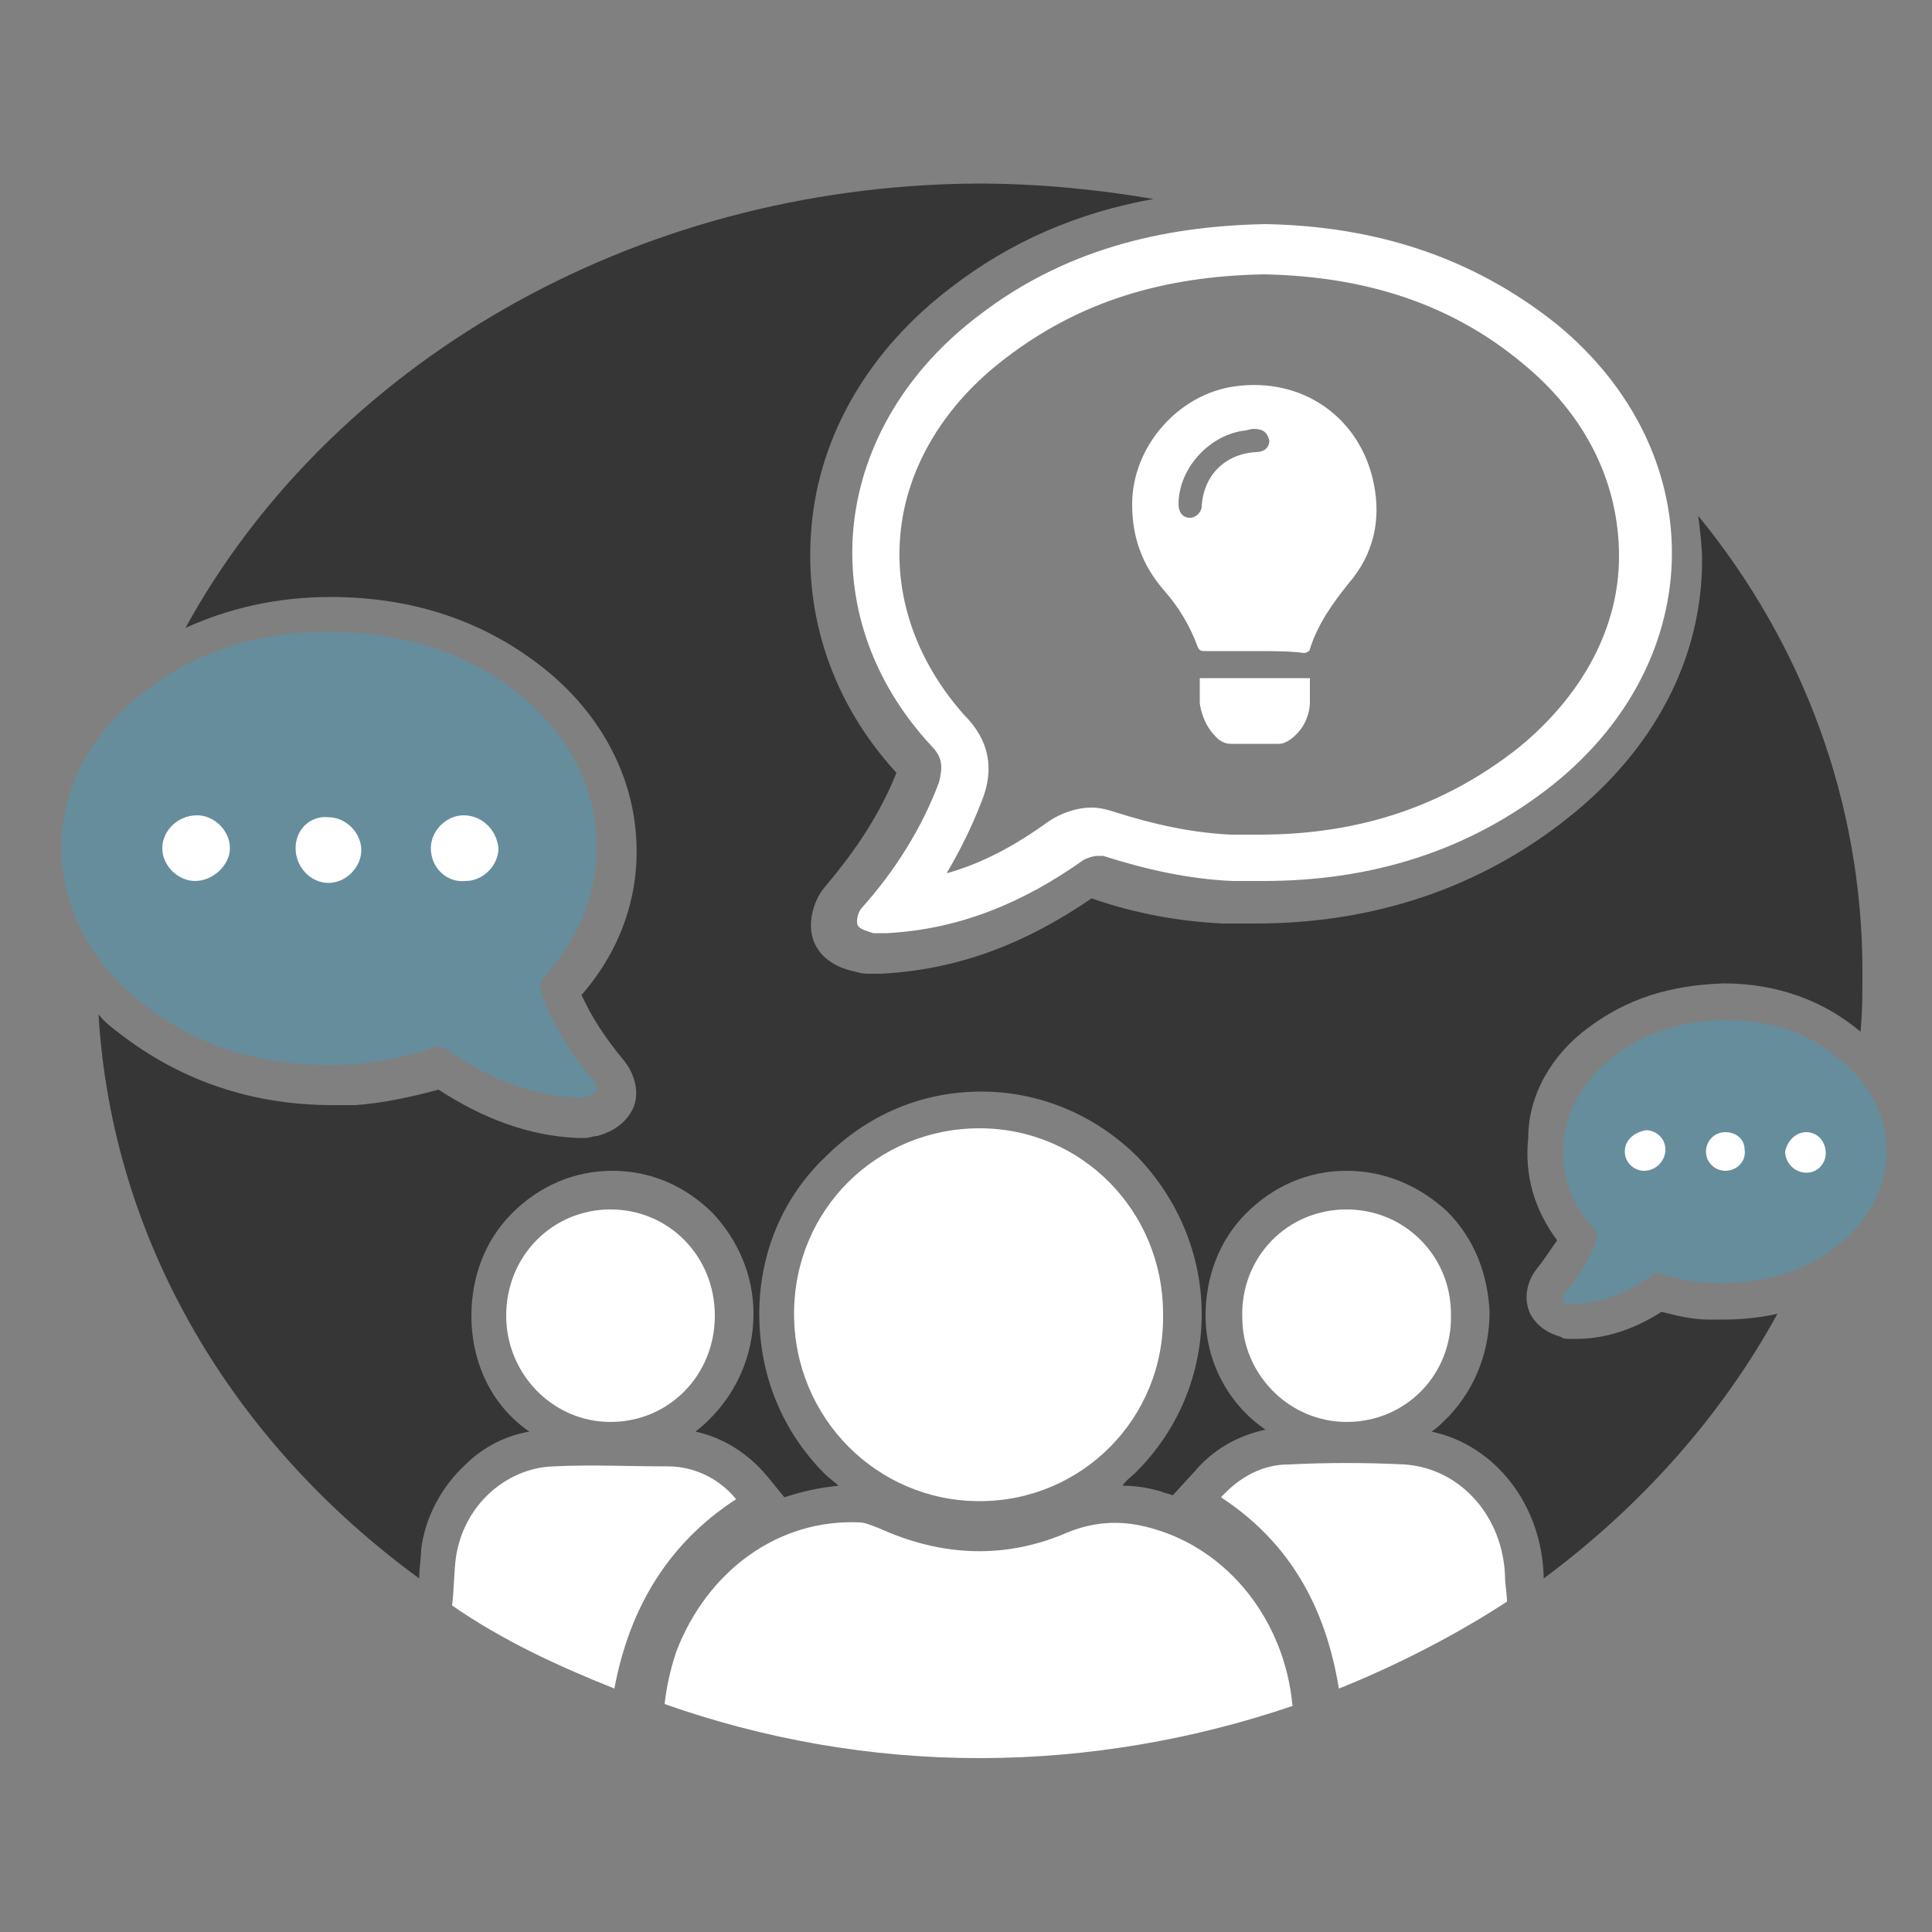 <?xml version="1.0" encoding="utf-8"?>
<!-- Generator: Adobe Illustrator 26.0.3, SVG Export Plug-In . SVG Version: 6.00 Build 0)  -->
<svg version="1.1" id="Layer_1" xmlns="http://www.w3.org/2000/svg" xmlns:xlink="http://www.w3.org/1999/xlink" x="0px" y="0px"
	 viewBox="0 0 100 100" style="enable-background:new 0 0 100 100;" xml:space="preserve">
<rect x="0" y="0" width="100" height="100" fill="#808080" stroke="none"/>
<style type="text/css">
	.st0{fill:#FFFFFF;}
	.st1{fill:#668D9C;}
	.st2{fill:#363636;}
	.st3{fill:none;}
</style>
<rect x="6.7" y="41" class="st0" width="20.7" height="5.9"/>
<rect x="82.7" y="57.8" class="st0" width="12.7" height="3.8"/>
<g>
	<path class="st1" d="M26.6,35.7c5,3.8,5.7,10.2,1.7,14.7c-0.4,0.4-0.4,0.7-0.2,1.2c0.6,1.6,1.5,3,2.6,4.3c0.1,0.1,0.2,0.4,0.2,0.6
		c-0.1,0.1-0.4,0.2-0.6,0.3c-0.1,0-0.3,0-0.5,0c-2.5-0.1-4.7-1.1-6.7-2.5c-0.2-0.1-0.5-0.2-0.6-0.1c-1.4,0.5-2.9,0.8-4.4,0.9
		c-4,0.2-7.7-0.7-10.9-3.3c-5.3-4.3-5.4-11.4-0.1-15.7c2.9-2.4,6.2-3.4,9.9-3.4C20.5,32.7,23.8,33.6,26.6,35.7z M15.3,43.9
		c0,1,0.8,1.8,1.7,1.8c0.9,0,1.7-0.8,1.7-1.7c0-0.9-0.8-1.7-1.7-1.7C16.1,42.2,15.3,42.9,15.3,43.9z M8.4,43.9
		c0,0.9,0.8,1.7,1.7,1.7c0.9,0,1.8-0.8,1.8-1.7c0-0.9-0.8-1.7-1.7-1.7C9.2,42.2,8.4,43,8.4,43.9z M24,42.2c-0.9,0-1.7,0.8-1.7,1.7
		c0,1,0.8,1.8,1.8,1.7c0.9,0,1.7-0.8,1.7-1.7C25.7,42.9,24.9,42.2,24,42.2z"/>
</g>
<g>
	<path class="st1" d="M89.4,52.8c2.2,0,4.2,0.6,5.9,2.1c3.2,2.6,3.1,6.9-0.1,9.5c-1.9,1.5-4.1,2.1-6.6,2c-0.9,0-1.8-0.2-2.7-0.5
		c-0.1,0-0.3,0-0.4,0.1c-1.2,0.9-2.5,1.4-4,1.5c-0.1,0-0.2,0-0.3,0c-0.1,0-0.3-0.1-0.3-0.2c0-0.1,0-0.3,0.1-0.4
		c0.7-0.8,1.2-1.6,1.6-2.6c0.1-0.3,0.1-0.5-0.1-0.7c-2.5-2.7-2-6.6,1-8.9C85.2,53.4,87.2,52.8,89.4,52.8z M89.3,58.6
		c-0.6,0-1,0.5-1,1c0,0.6,0.5,1,1,1c0.6,0,1.1-0.5,1-1.1C90.3,59,89.9,58.6,89.3,58.6z M93.5,58.6c-0.6,0-1,0.5-1.1,1
		c0,0.6,0.5,1.1,1.1,1.1c0.6,0,1-0.5,1-1C94.5,59,94,58.6,93.5,58.6z M84.1,59.6c0,0.6,0.5,1,1,1c0.6,0,1.1-0.5,1.1-1.1
		c0-0.6-0.5-1-1-1C84.6,58.6,84.1,59,84.1,59.6z"/>
</g>
<g>
	<path class="st0" d="M65.4,14.2c5.4,0.1,9.8,1.6,13.4,4.6c3.3,2.7,5,6.2,5,10c0,3.7-1.9,7.2-5.2,9.9c-3.8,3-8.2,4.5-13.4,4.5
		c-0.5,0-1,0-1.5,0c-2-0.1-3.9-0.5-6.1-1.2c-0.3-0.1-0.7-0.2-1.1-0.2c-0.8,0-1.6,0.3-2.2,0.7c-1.8,1.3-3.5,2.2-5.3,2.7
		c0.7-1.2,1.3-2.4,1.8-3.7c0.7-1.7,0.4-3.2-0.9-4.5c-2.4-2.7-3.6-6-3.3-9.3c0.3-3.5,2.3-6.8,5.5-9.2C55.9,15.6,60.2,14.3,65.4,14.2
		 M65.5,11.6c-5.5,0.1-10.5,1.4-14.8,4.7c-7.7,5.8-8.8,15.5-2.5,22.3c0.6,0.6,0.6,1.1,0.4,1.9c-0.9,2.4-2.3,4.6-4,6.5
		c-0.2,0.2-0.3,0.7-0.2,0.9c0.1,0.2,0.5,0.3,0.8,0.4c0.1,0,0.1,0,0.2,0c0.2,0,0.3,0,0.5,0c3.8-0.2,7.1-1.6,10.2-3.8
		c0.2-0.1,0.5-0.2,0.7-0.2c0.1,0,0.2,0,0.3,0c2.2,0.7,4.4,1.2,6.7,1.3c0.6,0,1.1,0,1.6,0c5.5,0,10.6-1.5,15-5
		c8.1-6.5,8.2-17.2,0.2-23.8C76.1,13.2,71,11.7,65.5,11.6L65.5,11.6z"/>
</g>
<path class="st0" d="M65,33.7c-0.9,0-1.7,0-2.6,0c-0.2,0-0.3,0-0.4-0.2c-0.4-1.1-1-2.1-1.8-3c-1.1-1.3-1.6-2.7-1.6-4.4
	c0-3,2.4-5.7,5.3-6.1c3.5-0.5,6.5,1.6,7.2,5c0.4,1.9,0,3.7-1.3,5.2c-0.8,1-1.6,2.1-2,3.4c0,0.1-0.2,0.2-0.3,0.2
	C66.8,33.7,65.9,33.7,65,33.7z M64.9,22.2c-0.2,0-0.4,0.1-0.6,0.1c-1.8,0.3-3.3,2-3.3,3.8c0,0.4,0.2,0.7,0.6,0.7
	c0.3,0,0.6-0.3,0.6-0.6c0.1-1.6,1.2-2.7,2.8-2.8c0.4,0,0.7-0.2,0.7-0.6C65.6,22.4,65.4,22.2,64.9,22.2z"/>
<path class="st0" d="M65.2,35.1L65.2,35.1l-0.2,0l-0.2,0v0l-2.7,0v1.3c0,0,0.1,1,0.8,1.7c0,0,0.3,0.4,0.8,0.4c0.3,0,0.8,0,1.1,0
	c0.2,0,0.3,0,0.3,0c0.3,0,0.8,0,1.1,0c0.4,0,0.8-0.4,0.8-0.4c0.8-0.7,0.8-1.7,0.8-1.7v-1.3L65.2,35.1z"/>
<g>
	<path class="st0" d="M59.6,79.1c-1.4-0.4-2.8-0.4-4.3,0.2c-3.2,1.4-6.5,1.3-9.8-0.2c-0.3-0.1-0.7-0.3-1-0.3
		c-4.2-0.2-7.9,2.5-9.5,6.7c-0.3,0.9-0.5,1.8-0.6,2.7C39.5,90,45,91,50.7,91c5.7,0,11.2-1,16.2-2.7C66.5,83.9,63.6,80.2,59.6,79.1z"
		/>
	<path class="st0" d="M50.7,77.7c5.3,0,9.6-4.3,9.5-9.7c0-5.3-4.2-9.6-9.5-9.6c-5.3,0-9.6,4.2-9.6,9.6
		C41.1,73.4,45.4,77.7,50.7,77.7z"/>
	<path class="st0" d="M38.1,77.6c-0.8-1-2.1-1.7-3.5-1.7c-2,0-4-0.1-6,0c-2.4,0.1-4.6,2-5,4.7c-0.1,0.7-0.1,1.7-0.2,2.5
		c2.6,1.8,5.4,3.1,8.4,4.3C32.6,83.1,34.7,79.8,38.1,77.6z"/>
	<path class="st0" d="M72.7,75.8c-2-0.1-4-0.1-6,0c-1.3,0-2.5,0.6-3.5,1.7c3.5,2.3,5.4,5.6,6.1,9.9c3-1.2,6.1-2.8,8.7-4.5
		c0-0.4-0.1-0.9-0.1-1.3C77.8,78.5,75.6,76,72.7,75.8z"/>
	<path class="st0" d="M69.7,73.6c3.1,0,5.5-2.5,5.4-5.6c0-3-2.4-5.4-5.4-5.4c-3.1,0-5.5,2.5-5.4,5.6C64.3,71.1,66.7,73.6,69.7,73.6z
		"/>
	<path class="st0" d="M31.6,73.6c3,0,5.4-2.4,5.4-5.5c0-3.1-2.4-5.5-5.4-5.5c-3,0-5.4,2.4-5.4,5.5C26.2,71.1,28.6,73.6,31.6,73.6z"
		/>
</g>
<g>
	<path class="st2" d="M82.2,53.2c2-1.5,4.2-2.2,7-2.3l0,0l0,0c2.8,0,5.2,0.9,7.1,2.5c0.1-1,0.1-2.1,0.1-3.1c0-8.8-3.1-17-8.5-23.6
		c0.1,0.8,0.2,1.6,0.2,2.3c0,5.1-2.5,9.8-6.9,13.3c-4.5,3.6-10,5.5-16.2,5.5c-0.6,0-1.2,0-1.7,0c-2.2-0.1-4.5-0.5-6.8-1.3
		c-3.5,2.4-7,3.7-10.9,3.9c0,0-0.1,0-0.1,0c-0.1,0-0.3,0-0.5,0c-0.2,0-0.4,0-0.7-0.1l0,0c-0.5-0.1-1.6-0.4-2.1-1.4
		c-0.5-1-0.1-2.3,0.5-3c1.7-2,2.9-3.9,3.7-5.9c-3.3-3.6-4.8-8.1-4.4-12.7c0.4-4.8,3-9.2,7.2-12.4c3.1-2.4,6.6-3.9,10.5-4.6
		c-2.9-0.5-6-0.8-9.1-0.8C32.6,9.6,17,19,9.6,32.5c2.2-1,4.7-1.6,7.5-1.6l0,0l0,0c4.2,0,7.8,1.2,10.8,3.5c2.9,2.2,4.7,5.3,5,8.6
		c0.3,3.1-0.7,6.1-2.8,8.5c0.5,1.1,1.2,2.2,2.2,3.4c0.5,0.6,0.9,1.7,0.4,2.6c-0.5,0.9-1.4,1.2-1.8,1.3l0,0c-0.2,0-0.4,0.1-0.6,0.1
		c-0.2,0-0.3,0-0.4,0l0,0c-2.5-0.1-4.9-1-7.2-2.5c-1.5,0.4-2.9,0.7-4.3,0.8c-0.4,0-0.8,0-1.2,0c-4.2,0-7.9-1.3-11-3.7
		c-0.4-0.3-0.8-0.6-1.1-1c0.7,11.8,7,22.2,16.6,29.2c0-0.6,0.1-1.1,0.1-1.5c0.2-1.7,1.1-3.3,2.3-4.4c0.9-0.9,2.1-1.5,3.3-1.7
		c-1.9-1.3-3-3.5-3-6c0-2,0.7-3.9,2.1-5.3c1.4-1.4,3.2-2.2,5.2-2.2l0,0c2,0,3.8,0.8,5.2,2.2C38.2,64.2,39,66,39,68
		c0,2.5-1.2,4.7-3,6.1c1.4,0.3,2.7,1.1,3.7,2.3l0.9,1.1c0.9-0.3,1.8-0.5,2.8-0.6c-0.2-0.2-0.5-0.4-0.7-0.6c-2.2-2.2-3.4-5.1-3.4-8.3
		c0-3.1,1.2-6,3.4-8.1c2.2-2.2,5-3.4,8.1-3.4l0,0c3,0,5.9,1.2,8.1,3.4c2.1,2.2,3.3,5.1,3.3,8.1c0,3.1-1.2,6-3.4,8.2
		c-0.2,0.2-0.5,0.4-0.7,0.7c0.7,0,1.3,0.1,2,0.3c0.2,0.1,0.4,0.1,0.6,0.2l1.1-1.2c1-1.2,2.3-1.9,3.7-2.2c-1.9-1.3-3.1-3.5-3.1-5.9
		c0-2,0.7-3.9,2.1-5.3c1.4-1.4,3.2-2.2,5.2-2.2h0h0c2,0,3.8,0.8,5.2,2.1c1.4,1.4,2.1,3.2,2.2,5.2c0,2-0.7,3.9-2.1,5.4
		c-0.3,0.3-0.6,0.6-0.9,0.8c3.3,0.7,5.7,3.8,5.8,7.5c0,0,0,0.1,0,0.1C84.9,78,89.1,73.3,92,68c-0.9,0.2-1.8,0.3-2.8,0.3
		c-0.2,0-0.5,0-0.8,0c-0.8,0-1.6-0.2-2.4-0.4c-1.4,0.9-2.9,1.4-4.4,1.4c-0.1,0-0.2,0-0.3,0c-0.2,0-0.4,0-0.5-0.1l0,0
		c-0.3-0.1-1.1-0.3-1.6-1.2c-0.4-0.9-0.1-1.8,0.4-2.4c0.4-0.5,0.7-1,1-1.4c-1.2-1.6-1.7-3.4-1.5-5.3C79.1,56.7,80.3,54.6,82.2,53.2z
		"/>
</g>
<path class="st3" d="M65,33.7c-0.9,0-1.7,0-2.6,0c-0.2,0-0.3,0-0.4-0.2c-0.4-1.1-1-2.1-1.8-3c-1.1-1.3-1.6-2.7-1.6-4.4
	c0-3,2.4-5.7,5.3-6.1c3.5-0.5,6.5,1.6,7.2,5c0.4,1.9,0,3.7-1.3,5.2c-0.8,1-1.6,2.1-2,3.4c0,0.1-0.2,0.2-0.3,0.2
	C66.8,33.7,65.9,33.7,65,33.7z M64.9,22.2c-0.2,0-0.4,0.1-0.6,0.1c-1.8,0.3-3.3,2-3.3,3.8c0,0.4,0.2,0.7,0.6,0.7
	c0.3,0,0.6-0.3,0.6-0.6c0.1-1.6,1.2-2.7,2.8-2.8c0.4,0,0.7-0.2,0.7-0.6C65.6,22.4,65.4,22.2,64.9,22.2z"/>
<path class="st3" d="M65.2,34.7L65.2,34.7l-0.2,0l-0.2,0v0l-2.7,0v1.3c0,0,0.1,1,0.8,1.7c0,0,0.3,0.4,0.8,0.4c0.3,0,0.8,0,1.1,0
	c0.2,0,0.3,0,0.3,0c0.3,0,0.8,0,1.1,0c0.4,0,0.8-0.4,0.8-0.4c0.8-0.7,0.8-1.7,0.8-1.7v-1.3L65.2,34.7z"/>
</svg>
